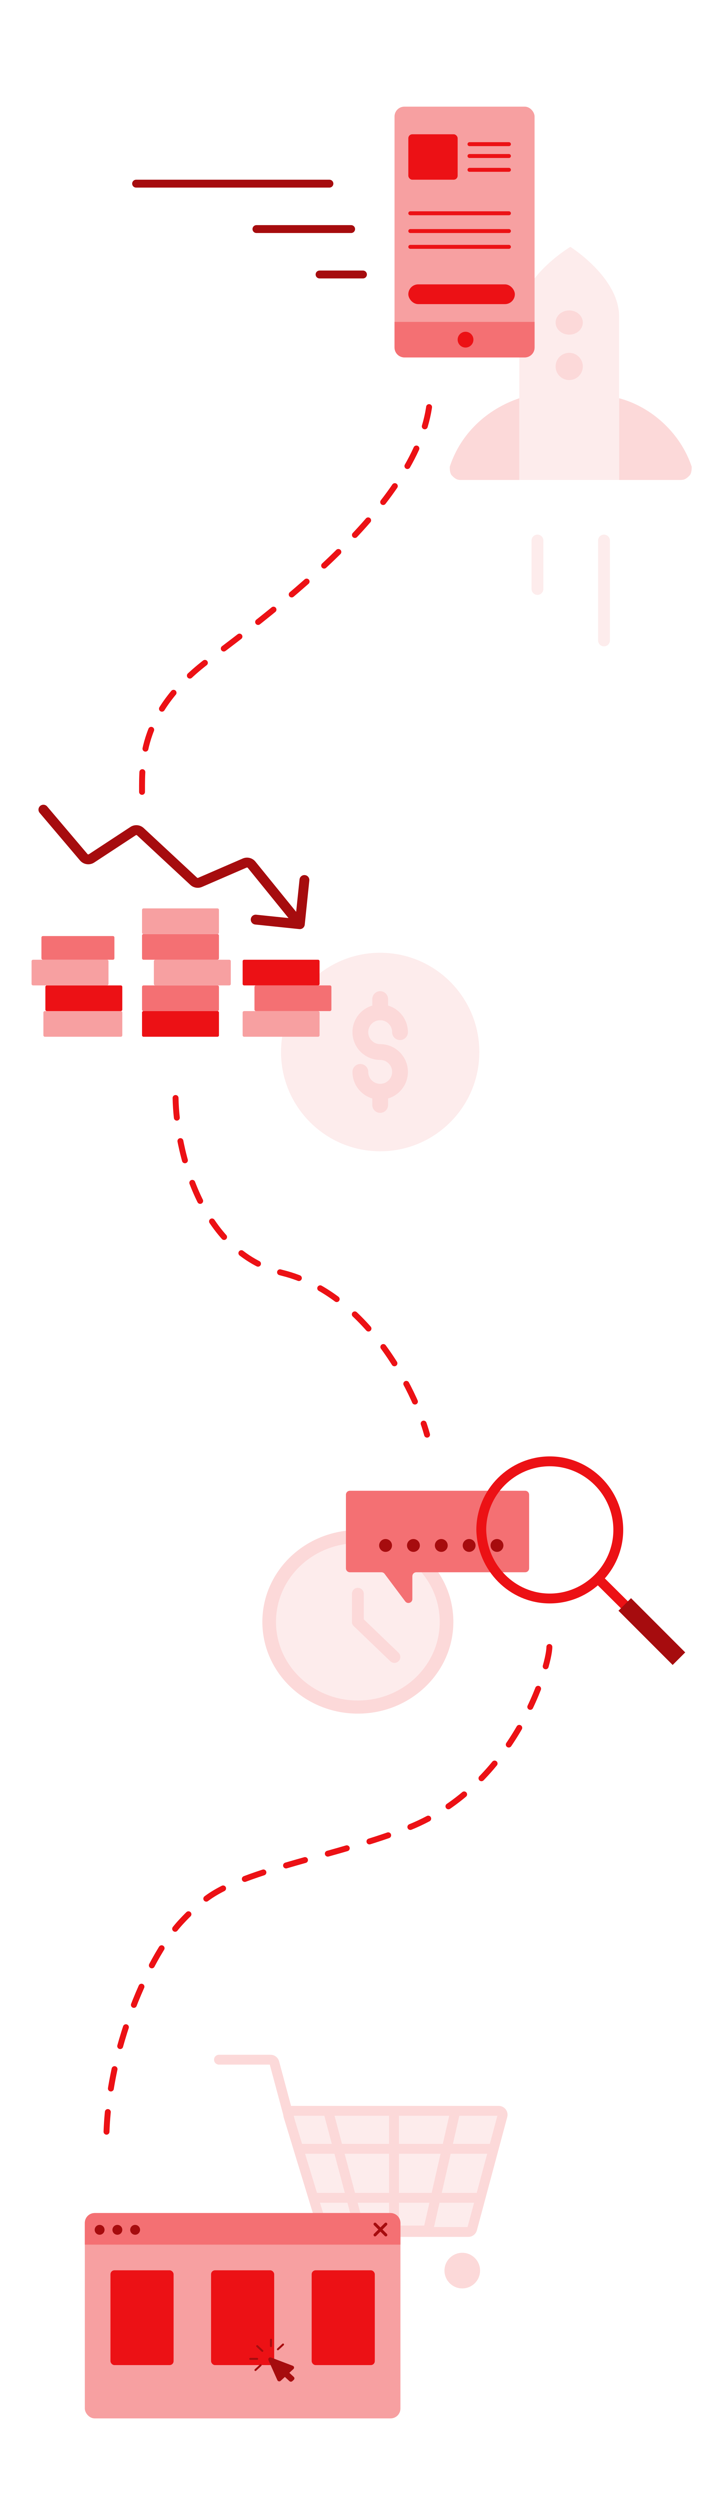 <svg width="365" height="1266" viewBox="0 0 365 1266" fill="none" xmlns="http://www.w3.org/2000/svg">
<g opacity="0.4">
<circle r="9.025" transform="matrix(-1 0 0 1 234.344 1149.8)" fill="#F7A0A1"/>
<circle r="9.025" transform="matrix(-1 0 0 1 163.647 1149.8)" fill="#F7A0A1"/>
<path d="M239.34 1128.76L254.728 1071.4C255.069 1070.13 254.111 1068.89 252.796 1068.89H148.118C147.035 1068.89 146.2 1069.73 146.123 1070.73C146.104 1070.97 146.129 1071.22 146.205 1071.47L147.171 1074.64L163.691 1128.83C163.947 1129.67 164.724 1130.24 165.604 1130.24H237.409C238.314 1130.24 239.106 1129.64 239.34 1128.76Z" fill="#FBCFD0"/>
<path d="M147.171 1074.64L163.691 1128.83C163.947 1129.67 164.724 1130.24 165.604 1130.24H237.409C238.314 1130.24 239.106 1129.64 239.34 1128.76L254.728 1071.4C255.069 1070.13 254.111 1068.89 252.796 1068.89H148.118C146.775 1068.89 145.813 1070.18 146.205 1071.47L147.171 1074.64ZM147.171 1074.64L139.081 1044.48C138.847 1043.61 138.055 1043 137.15 1043H111" stroke="#F7A0A1" stroke-width="5" stroke-linecap="round"/>
<path d="M230.584 1070.08L217.401 1127.94C217.194 1128.85 216.384 1129.49 215.451 1129.49H199.748M166.656 1070.08L182.055 1128C182.288 1128.88 183.081 1129.49 183.988 1129.49H199.748M199.748 1070.08V1129.49M249.387 1088.13H151.614M243.37 1112.94H159.135" stroke="#F7A0A1" stroke-width="5" stroke-linecap="round"/>
</g>
<g opacity="0.4">
<path fill-rule="evenodd" clip-rule="evenodd" d="M181.416 867.759C208.156 867.759 229.833 846.95 229.833 821.279C229.833 795.609 208.156 774.8 181.416 774.8C154.677 774.8 133 795.609 133 821.279C133 846.95 154.677 867.759 181.416 867.759Z" fill="#F7A0A1"/>
<path fill-rule="evenodd" clip-rule="evenodd" d="M181.416 861.119C204.336 861.119 222.916 843.283 222.916 821.28C222.916 799.277 204.336 781.44 181.416 781.44C158.497 781.44 139.917 799.277 139.917 821.28C139.917 843.283 158.497 861.119 181.416 861.119Z" fill="#FBCFD0"/>
<path d="M181.417 821.279V807.051" stroke="#F7A0A1" stroke-width="6" stroke-linecap="round" stroke-linejoin="round"/>
<path d="M181.417 821.28L199.941 839.067" stroke="#F7A0A1" stroke-width="6" stroke-linecap="round" stroke-linejoin="round"/>
</g>
<g opacity="0.4">
<path fill-rule="evenodd" clip-rule="evenodd" d="M192.73 583.001C220.493 583.001 243 560.494 243 532.731C243 504.968 220.493 482.461 192.73 482.461C164.967 482.461 142.46 504.968 142.46 532.731C142.46 560.494 164.967 583.001 192.73 583.001Z" fill="#FBCFD0"/>
<path fill-rule="evenodd" clip-rule="evenodd" d="M182.676 542.784C182.676 548.337 187.177 552.838 192.73 552.838C198.282 552.838 202.784 548.337 202.784 542.784C202.784 537.232 198.282 532.731 192.73 532.731C187.177 532.731 182.676 528.229 182.676 522.677C182.676 517.124 187.177 512.623 192.73 512.623C198.282 512.623 202.784 517.124 202.784 522.677" fill="#FBCFD0"/>
<path d="M182.676 542.784C182.676 548.337 187.177 552.838 192.73 552.838C198.282 552.838 202.784 548.337 202.784 542.784C202.784 537.232 198.282 532.731 192.73 532.731C187.177 532.731 182.676 528.229 182.676 522.677C182.676 517.124 187.177 512.623 192.73 512.623C198.282 512.623 202.784 517.124 202.784 522.677" stroke="#F7A0A1" stroke-width="8" stroke-linecap="round" stroke-linejoin="round"/>
<path fill-rule="evenodd" clip-rule="evenodd" d="M192.73 505.92V512.623Z" fill="#FBCFD0"/>
<path d="M192.73 505.92V512.623" stroke="#F7A0A1" stroke-width="8" stroke-linecap="round" stroke-linejoin="round"/>
<path fill-rule="evenodd" clip-rule="evenodd" d="M192.73 552.839V559.542Z" fill="#FBCFD0"/>
<path d="M192.73 552.839V559.542" stroke="#F7A0A1" stroke-width="8" stroke-linecap="round" stroke-linejoin="round"/>
</g>
<g opacity="0.4">
<path d="M263.263 243.053H233.51C231.306 243.053 230.204 241.935 229.102 240.816C228 239.697 228 237.46 228 236.341C233.51 219.559 246.733 207.252 263.263 201.658" fill="#F7A0A1"/>
<path d="M313.857 243.053H345.078C347.308 243.053 348.423 241.935 349.538 240.816C350.653 239.697 350.653 237.46 350.653 236.341C345.078 219.559 330.582 206.133 313.857 201.658" fill="#F7A0A1"/>
<path d="M313.857 160.306C313.857 140.446 289.122 125 289.122 125C289.122 125 263.263 140.446 263.263 160.306V243.053H313.857V160.306Z" fill="#FBCFD0"/>
<path d="M272.461 273.716V298.246" stroke="#FBCFD0" stroke-width="6" stroke-linecap="round" stroke-linejoin="round"/>
<path d="M306.191 273.716V324.31" stroke="#FBCFD0" stroke-width="6" stroke-linecap="round" stroke-linejoin="round"/>
<ellipse cx="288.56" cy="163.329" rx="6.899" ry="6.133" fill="#F7A0A1"/>
<circle cx="288.56" cy="185.559" r="6.899" fill="#F7A0A1"/>
</g>
<line x1="69" y1="93" x2="167" y2="93" stroke="#A60C0E" stroke-width="4" stroke-linecap="round"/>
<line x1="130" y1="116" x2="178" y2="116" stroke="#A60C0E" stroke-width="4" stroke-linecap="round"/>
<line x1="162" y1="139" x2="184" y2="139" stroke="#A60C0E" stroke-width="4" stroke-linecap="round"/>
<rect x="200" y="54" width="71" height="127" rx="5" fill="#F7A0A1"/>
<rect x="207" y="68" width="25" height="23" rx="2" fill="#EC1115"/>
<rect x="207" y="144" width="54" height="10" rx="5" fill="#EC1115"/>
<line x1="238" y1="73" x2="258" y2="73" stroke="#EC1115" stroke-width="2" stroke-linecap="round"/>
<line x1="238" y1="79" x2="258" y2="79" stroke="#EC1115" stroke-width="2" stroke-linecap="round"/>
<line x1="238" y1="86" x2="258" y2="86" stroke="#EC1115" stroke-width="2" stroke-linecap="round"/>
<line x1="208" y1="108" x2="258" y2="108" stroke="#EC1115" stroke-width="2" stroke-linecap="round"/>
<line x1="208" y1="117" x2="258" y2="117" stroke="#EC1115" stroke-width="2" stroke-linecap="round"/>
<line x1="208" y1="125" x2="258" y2="125" stroke="#EC1115" stroke-width="2" stroke-linecap="round"/>
<path d="M200 163H271V176C271 178.761 268.761 181 266 181H205C202.239 181 200 178.761 200 176V163Z" fill="#F47073"/>
<circle cx="236" cy="172" r="4" fill="#EC1115"/>
<path fill-rule="evenodd" clip-rule="evenodd" d="M72 499.75C72 499.336 72.336 499 72.75 499H110.25C110.664 499 111 499.336 111 499.75V511.25C111 511.664 110.664 512 110.25 512H72.75C72.336 512 72 511.664 72 511.25V499.75Z" fill="#F47073"/>
<path fill-rule="evenodd" clip-rule="evenodd" d="M123 512.75C123 512.336 123.336 512 123.75 512H161.25C161.664 512 162 512.336 162 512.75V524.25C162 524.664 161.664 525 161.25 525H123.75C123.336 525 123 524.664 123 524.25V512.75Z" fill="#F7A0A1"/>
<path fill-rule="evenodd" clip-rule="evenodd" d="M62 512.75C62 512.336 61.664 512 61.25 512H22.75C22.336 512 22 512.336 22 512.75V524.25C22 524.664 22.336 525 22.75 525H61.25C61.664 525 62 524.664 62 524.25V512.75Z" fill="#F7A0A1"/>
<path fill-rule="evenodd" clip-rule="evenodd" d="M129 499.75C129 499.336 129.336 499 129.75 499H167.25C167.664 499 168 499.336 168 499.75V511.25C168 511.664 167.664 512 167.25 512H129.75C129.336 512 129 511.664 129 511.25V499.75Z" fill="#F47073"/>
<path fill-rule="evenodd" clip-rule="evenodd" d="M62 499.75C62 499.336 61.664 499 61.25 499H23.75C23.336 499 23 499.336 23 499.75V511.25C23 511.664 23.336 512 23.75 512H61.25C61.664 512 62 511.664 62 511.25V499.75Z" fill="#EC1115"/>
<path fill-rule="evenodd" clip-rule="evenodd" d="M123 486.75C123 486.336 123.336 486 123.75 486H161.25C161.664 486 162 486.336 162 486.75V498.25C162 498.664 161.664 499 161.25 499H123.75C123.336 499 123 498.664 123 498.25V486.75Z" fill="#EC1115"/>
<path fill-rule="evenodd" clip-rule="evenodd" d="M55 486.75C55 486.336 54.664 486 54.25 486H16.75C16.336 486 16 486.336 16 486.75V498.25C16 498.664 16.336 499 16.75 499H54.25C54.664 499 55 498.664 55 498.25V486.75Z" fill="#F7A0A1"/>
<path fill-rule="evenodd" clip-rule="evenodd" d="M58 474.75C58 474.336 57.664 474 57.25 474H21.75C21.336 474 21 474.336 21 474.75V485.25C21 485.664 21.336 486 21.75 486H57.25C57.664 486 58 485.664 58 485.25V474.75Z" fill="#F47073"/>
<path fill-rule="evenodd" clip-rule="evenodd" d="M78 486.75C78 486.336 78.336 486 78.75 486H116.25C116.664 486 117 486.336 117 486.75V498.25C117 498.664 116.664 499 116.25 499H78.75C78.336 499 78 498.664 78 498.25V486.75Z" fill="#F7A0A1"/>
<path fill-rule="evenodd" clip-rule="evenodd" d="M72 473.75C72 473.336 72.336 473 72.75 473H110.25C110.664 473 111 473.336 111 473.75V485.25C111 485.664 110.664 486 110.25 486H72.75C72.336 486 72 485.664 72 485.25V473.75Z" fill="#F47073"/>
<path fill-rule="evenodd" clip-rule="evenodd" d="M72 512.75C72 512.336 72.336 512 72.75 512H110.25C110.664 512 111 512.336 111 512.75V524.25C111 524.664 110.664 525 110.25 525H72.75C72.336 525 72 524.664 72 524.25V512.75Z" fill="#EC1115"/>
<path fill-rule="evenodd" clip-rule="evenodd" d="M72 460.75C72 460.336 72.336 460 72.75 460H110.25C110.664 460 111 460.336 111 460.75V472.25C111 472.664 110.664 473 110.25 473H72.75C72.336 473 72 472.664 72 472.25V460.75Z" fill="#F7A0A1"/>
<path d="M23.906 408.382C23.012 407.33 21.435 407.201 20.382 408.094C19.33 408.987 19.201 410.565 20.094 411.618L23.906 408.382ZM151.742 470.487C153.115 470.629 154.344 469.631 154.487 468.258L156.809 445.878C156.951 444.505 155.953 443.276 154.58 443.133C153.207 442.991 151.978 443.989 151.835 445.362L149.771 465.255L129.878 463.191C128.505 463.049 127.276 464.047 127.133 465.42C126.991 466.793 127.989 468.022 129.362 468.165L151.742 470.487ZM124.036 437.036L125.029 439.33L124.036 437.036ZM127.557 437.898L129.498 436.322L127.557 437.898ZM98.195 446.271L96.493 448.102L98.195 446.271ZM67.475 420.85L66.104 418.759L67.475 420.85ZM71.163 421.16L69.461 422.992L71.163 421.16ZM42.464 434.11L40.558 435.728L42.464 434.11ZM20.094 411.618L40.558 435.728L44.37 432.493L23.906 408.382L20.094 411.618ZM47.768 436.768L68.847 422.94L66.104 418.759L45.026 432.587L47.768 436.768ZM69.461 422.992L96.493 448.102L99.896 444.439L72.864 419.328L69.461 422.992ZM102.422 449.12L125.029 439.33L123.042 434.742L100.435 444.532L102.422 449.12ZM125.616 439.474L150.059 469.576L153.941 466.424L129.498 436.322L125.616 439.474ZM125.029 439.33C125.235 439.241 125.475 439.3 125.616 439.474L129.498 436.322C127.943 434.408 125.305 433.762 123.042 434.742L125.029 439.33ZM96.493 448.102C98.092 449.588 100.419 449.987 102.422 449.12L100.435 444.532C100.253 444.61 100.041 444.574 99.896 444.439L96.493 448.102ZM68.847 422.94C69.039 422.814 69.293 422.835 69.461 422.992L72.864 419.328C71.01 417.606 68.22 417.371 66.104 418.759L68.847 422.94ZM40.558 435.728C42.355 437.845 45.447 438.291 47.768 436.768L45.026 432.587C44.815 432.726 44.534 432.685 44.37 432.493L40.558 435.728Z" fill="#A60C0E"/>
<path d="M268.24 756.897V794.176C268.24 795.28 267.345 796.176 266.24 796.176H211.039C209.934 796.176 209.039 797.071 209.039 798.176V809.728C209.039 811.65 206.592 812.466 205.439 810.928L194.974 796.976C194.596 796.472 194.004 796.176 193.374 796.176H177.365C176.26 796.176 175.365 795.28 175.365 794.176V756.897C175.365 755.793 176.26 754.897 177.365 754.897H266.24C267.345 754.897 268.24 755.793 268.24 756.897Z" fill="#F47073"/>
<circle r="3.259" transform="matrix(-1 0 0 1 251.946 782.597)" fill="#A60C0E"/>
<circle r="3.259" transform="matrix(-1 0 0 1 237.825 782.597)" fill="#A60C0E"/>
<circle r="3.259" transform="matrix(-1 0 0 1 223.703 782.597)" fill="#A60C0E"/>
<circle r="3.259" transform="matrix(-1 0 0 1 209.582 782.597)" fill="#A60C0E"/>
<circle r="3.259" transform="matrix(-1 0 0 1 195.46 782.597)" fill="#A60C0E"/>
<path d="M278.708 809.456C297.789 809.456 313.436 793.809 313.436 774.728C313.436 755.647 297.789 740 278.708 740C259.626 740 243.979 755.647 243.979 774.728C244.361 793.809 259.626 809.456 278.708 809.456Z" stroke="#EC1115" stroke-width="5" stroke-linecap="round" stroke-linejoin="round"/>
<path d="M303.553 799.764L329.846 825.866" stroke="#EC1115" stroke-width="5" stroke-linecap="round" stroke-linejoin="round"/>
<path d="M319.895 815.65L341 836.755" stroke="#A60C0E" stroke-width="9" stroke-linecap="square" stroke-linejoin="round"/>
<rect x="43" y="1120.65" width="160" height="104" rx="5" fill="#F7A0A1"/>
<path d="M43 1125.65C43 1122.89 45.239 1120.65 48 1120.65H198C200.761 1120.65 203 1122.89 203 1125.65V1136.65H43V1125.65Z" fill="#F47073"/>
<circle cx="50.5" cy="1129.15" r="2.5" fill="#A60C0E"/>
<circle cx="59.5" cy="1129.15" r="2.5" fill="#A60C0E"/>
<circle cx="68.5" cy="1129.15" r="2.5" fill="#A60C0E"/>
<path d="M190.111 1131.74L195.592 1126.26" stroke="#A60C0E" stroke-width="1.5" stroke-linecap="round" stroke-linejoin="round"/>
<path d="M195.592 1131.74L190.111 1126.26" stroke="#A60C0E" stroke-width="1.5" stroke-linecap="round" stroke-linejoin="round"/>
<rect x="56" y="1149.65" width="32" height="48" rx="2" fill="#EC1115"/>
<rect x="107" y="1149.65" width="32" height="48" rx="2" fill="#EC1115"/>
<rect x="158" y="1149.65" width="32" height="48" rx="2" fill="#EC1115"/>
<path fill-rule="evenodd" clip-rule="evenodd" d="M136.536 1194.93L141.068 1205.09C141.136 1205.25 141.284 1205.36 141.46 1205.39C141.637 1205.42 141.819 1205.37 141.946 1205.25L144.422 1202.97L147.087 1205.43C147.298 1205.62 147.639 1205.62 147.849 1205.43L148.61 1204.73C148.712 1204.63 148.768 1204.51 148.768 1204.37C148.768 1204.24 148.712 1204.12 148.61 1204.02L145.945 1201.56L148.42 1199.28C148.548 1199.16 148.603 1198.99 148.567 1198.83C148.532 1198.67 148.411 1198.53 148.244 1198.47L137.239 1194.28C137.038 1194.21 136.807 1194.25 136.653 1194.39C136.499 1194.53 136.453 1194.75 136.536 1194.93Z" fill="#A60C0E" stroke="#A60C0E" stroke-linecap="round" stroke-linejoin="round"/>
<path d="M132.993 1190.46L130.368 1188.03" stroke="#A60C0E" stroke-linecap="round" stroke-linejoin="round"/>
<path d="M137.369 1188.03V1184.8" stroke="#A60C0E" stroke-linecap="round" stroke-linejoin="round"/>
<path d="M130.368 1194.5H126.867" stroke="#A60C0E" stroke-linecap="round" stroke-linejoin="round"/>
<path d="M140.871 1189.65L143.496 1187.22" stroke="#A60C0E" stroke-linecap="round" stroke-linejoin="round"/>
<path d="M132.118 1197.73L129.492 1200.15" stroke="#A60C0E" stroke-linecap="round" stroke-linejoin="round"/>
<path d="M72.002 401C72.002 385.549 71.122 360.14 105.978 334.044C149.547 301.425 214.09 250.929 218 202" stroke="#EC1115" stroke-width="3" stroke-linecap="round" stroke-dasharray="10 12"/>
<path d="M89 556C89.41 581.162 100.82 634.105 143.176 644.581C185.532 655.057 210.207 703.392 216.5 726.5" stroke="#EC1115" stroke-width="3" stroke-linecap="round" stroke-dasharray="10 12"/>
<path d="M278.5 834C278.5 843.495 261.165 903.821 207.452 925.4C171.84 939.707 124.896 946.391 104.864 961.254C100.116 964.777 95.73 968.96 91.718 973.302C74.485 991.955 52.202 1042.73 54 1090.5" stroke="#EC1115" stroke-width="3" stroke-linecap="round" stroke-dasharray="10 12"/>
</svg>
